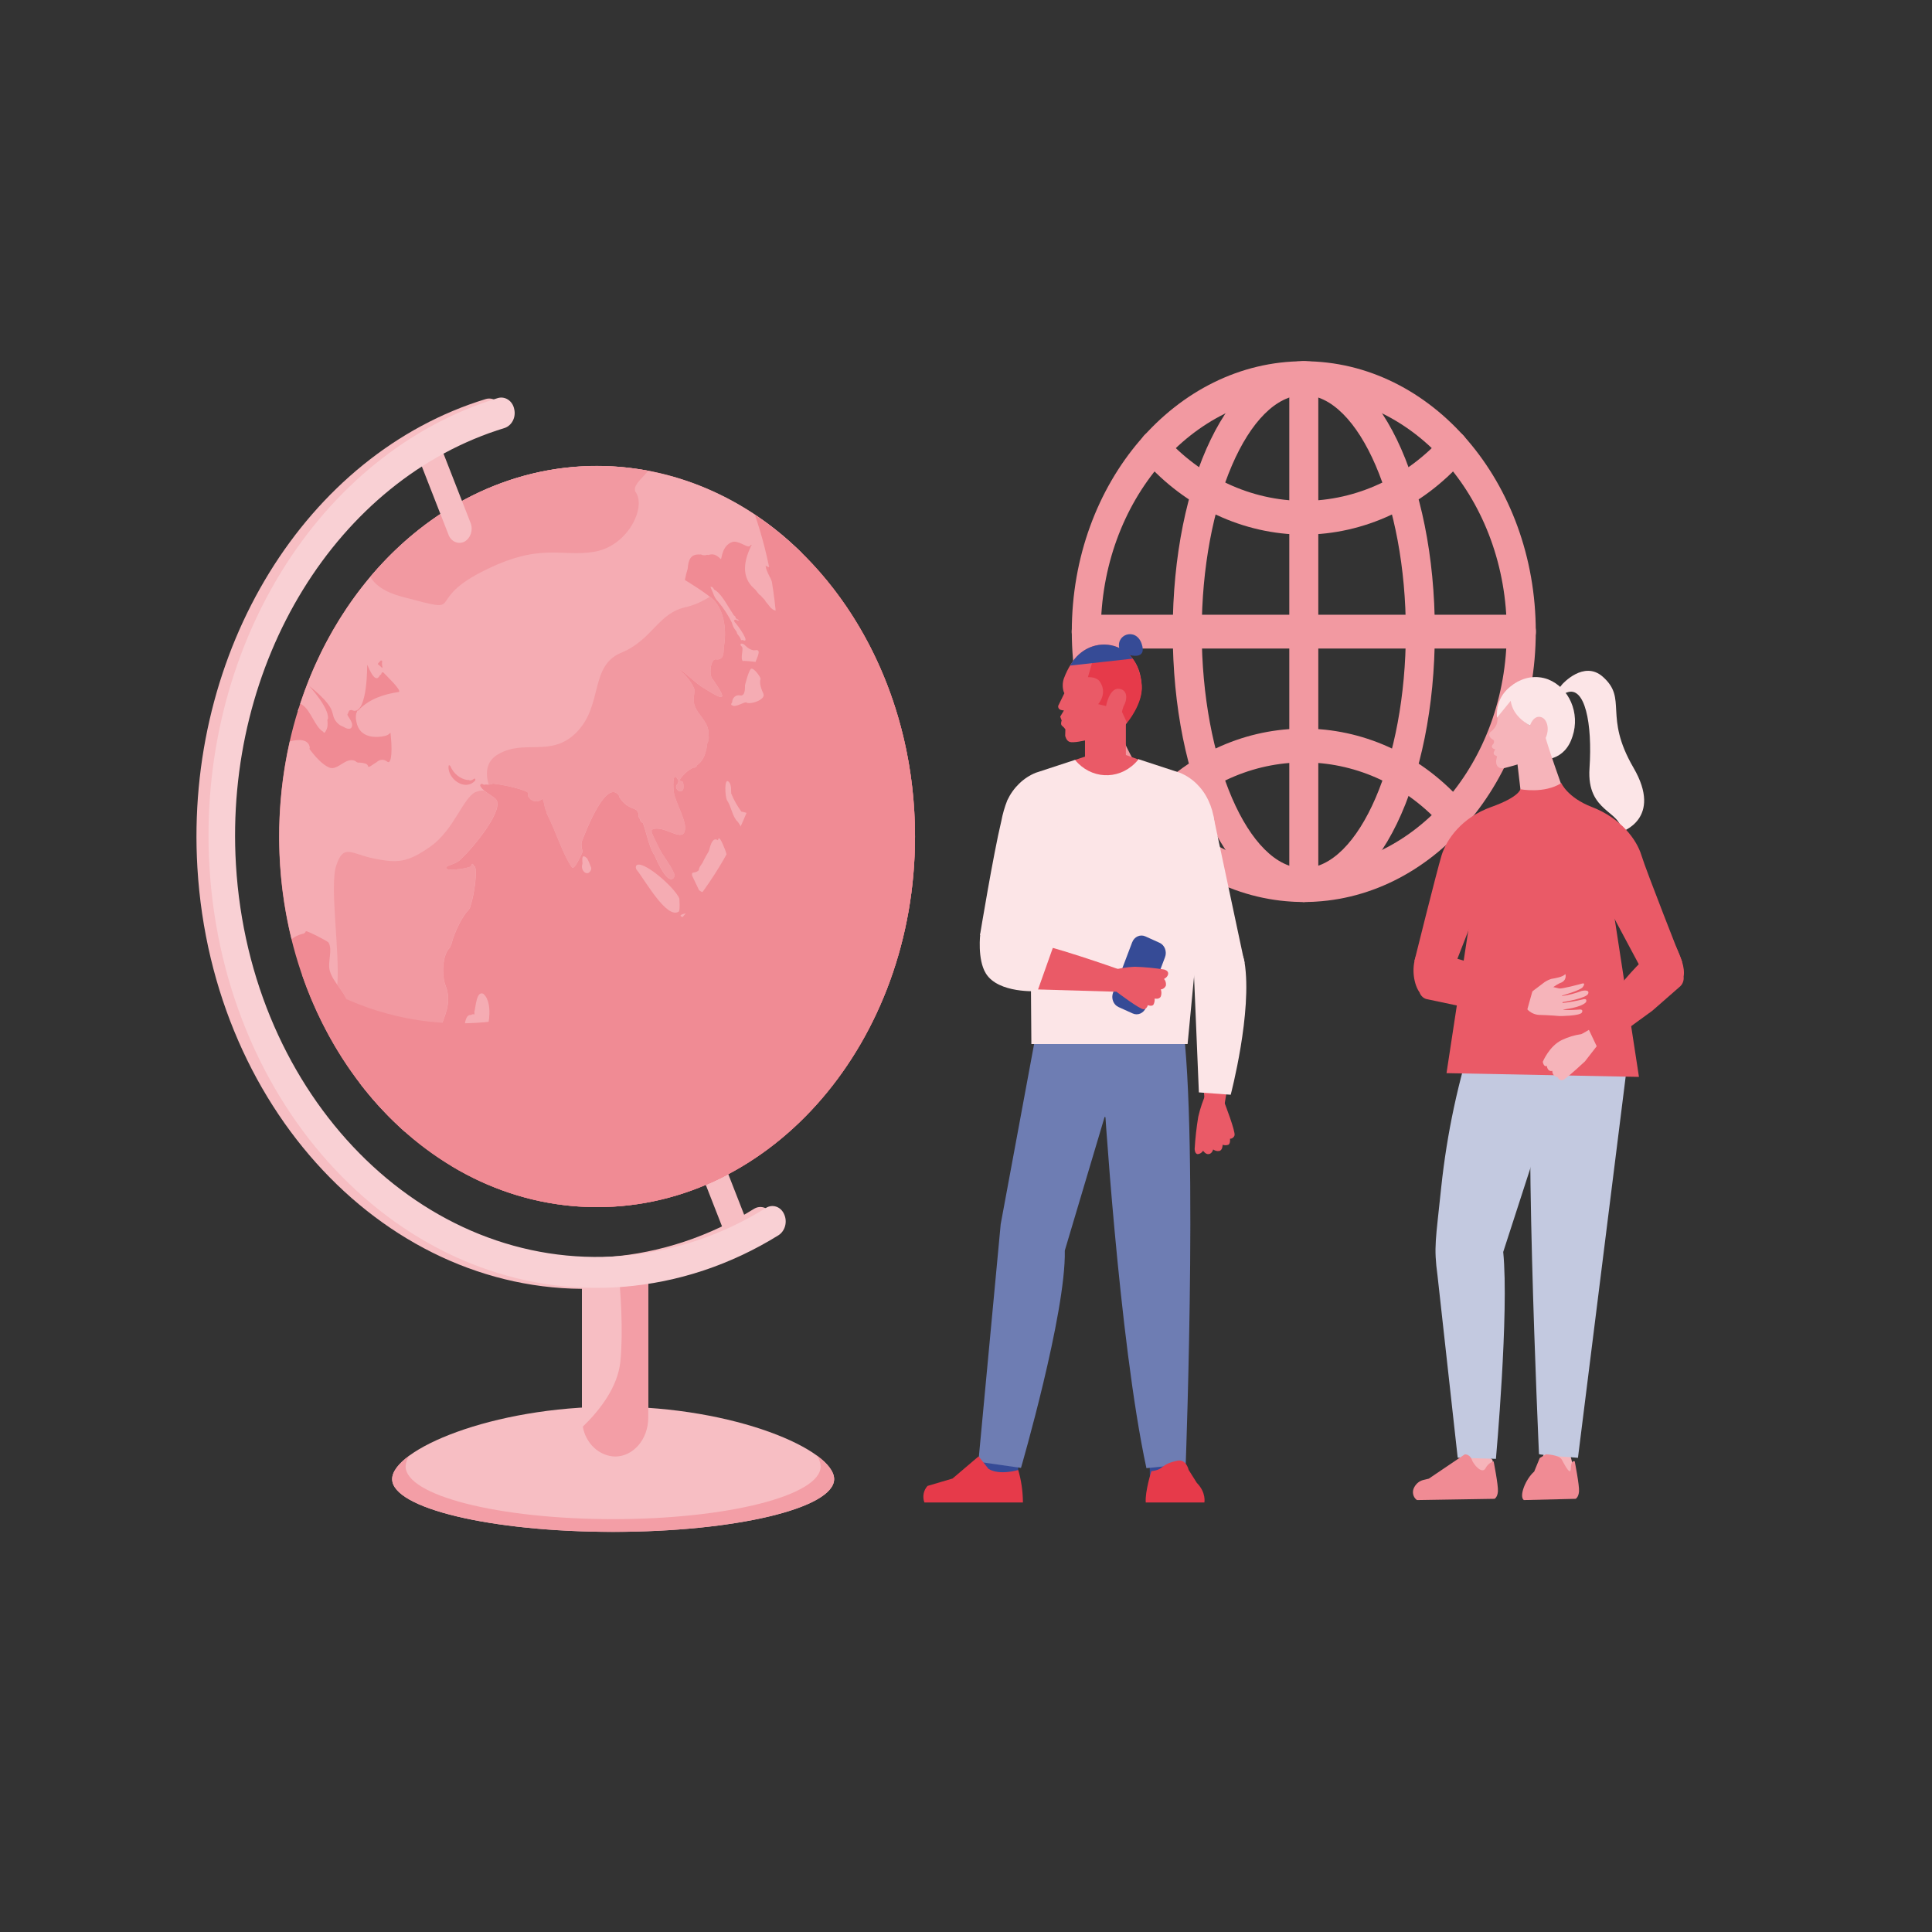 <?xml version="1.0" encoding="utf-8"?>
<!-- Generator: Adobe Illustrator 25.4.6, SVG Export Plug-In . SVG Version: 6.00 Build 0)  -->
<svg version="1.0" id="Ebene_1" xmlns="http://www.w3.org/2000/svg" xmlns:xlink="http://www.w3.org/1999/xlink" x="0px" y="0px"
	 viewBox="0 0 800 800" style="enable-background:new 0 0 800 800;" xml:space="preserve">
<rect x="0" y="0" width="800" height="800" fill="#333333" stroke="none"/>
<style type="text/css">
	.st0{fill:#F299A1;}
	.st1{fill:#F7BEC3;}
	.st2{fill:#F39EA6;}
	.st3{fill:#F08B94;}
	.st4{fill:#EE7B86;}
	.st5{fill:#F5ACB3;}
	.st6{fill:#F9D0D4;}
	.st7{fill:#EA5A67;}
	.st8{fill:#364B96;}
	.st9{fill:#6E7DB3;}
	.st10{fill:#44589D;}
	.st11{fill:#E63A4A;}
	.st12{fill:#FCE5E7;}
	.st13{fill:#F6B4BA;}
	.st14{fill:#C3C9E0;}
	.st15{fill:#ED6F7B;}
</style>
<g>
	<path class="st0" d="M539.87,373.5c-52.97,0-96.06-50.22-96.06-111.96s43.09-111.96,96.06-111.96s96.06,50.22,96.06,111.96
		S592.84,373.5,539.87,373.5 M539.87,163.58c-46.34,0-84.05,43.95-84.05,97.96s37.7,97.96,84.05,97.96s84.05-43.95,84.05-97.96
		S586.22,163.58,539.87,163.58"/>
	<path class="st0" d="M539.87,373.5c-30.43,0-54.27-49.18-54.27-111.96s23.84-111.96,54.27-111.96s54.27,49.18,54.27,111.96
		S570.3,373.5,539.87,373.5 M539.87,163.58c-22.91,0-42.26,44.86-42.26,97.96s19.35,97.96,42.26,97.96
		c22.91,0,42.26-44.86,42.26-97.96S562.78,163.58,539.87,163.58"/>
	<path class="st0" d="M539.87,221.39c-24.97-0.1-48.85-11.22-66.2-30.83c-2.41-2.74-2.5-7.03-0.21-9.89
		c2.07-2.62,5.69-2.91,8.09-0.65c0.14,0.13,0.27,0.26,0.39,0.41c15.18,17.16,36.07,26.89,57.93,26.98
		c21.85-0.09,42.74-9.82,57.92-26.98c2.19-2.5,5.83-2.58,8.11-0.18c0.13,0.14,0.26,0.28,0.37,0.43c2.29,2.86,2.19,7.15-0.21,9.89
		C588.72,210.17,564.85,221.29,539.87,221.39"/>
	<path class="st0" d="M601.93,344.59c-1.56-0.01-3.05-0.7-4.14-1.92c-30.67-34.93-81.47-36.09-113.46-2.61
		c-0.81,0.85-1.61,1.72-2.39,2.61c-2.2,2.5-5.83,2.58-8.12,0.18c-0.13-0.14-0.25-0.28-0.37-0.43c-2.29-2.86-2.19-7.15,0.21-9.89
		c35.05-39.92,93.11-41.25,129.67-2.98c0.93,0.97,1.84,1.96,2.73,2.98c2.4,2.74,2.5,7.03,0.21,9.89
		C605.19,343.79,603.6,344.59,601.93,344.59"/>
	<path class="st0" d="M629.93,268.54h-180.1c-3.54-0.22-6.25-3.53-6.05-7.39c0.18-3.56,2.79-6.41,6.05-6.6h180.1
		c3.54,0.22,6.25,3.53,6.05,7.39C635.8,265.49,633.19,268.34,629.93,268.54"/>
	<path class="st0" d="M539.87,373.5c-3.43-0.13-6.11-3.26-6-7V156.58c-0.22-3.62,2.29-6.75,5.61-6.99c3.32-0.24,6.18,2.5,6.4,6.12
		c0.02,0.29,0.02,0.58,0,0.87V366.5C545.99,370.24,543.3,373.37,539.87,373.5"/>
	<path class="st1" d="M345.4,612.46c0,12.06-40.97,21.85-91.51,21.85s-91.51-9.78-91.51-21.85c0-12.07,40.97-30,91.51-30
		S345.4,600.4,345.4,612.46"/>
	<path class="st2" d="M338.24,602.71c0.94,1.28,1.5,2.85,1.58,4.48c0,12.06-38.47,21.85-85.93,21.85s-85.93-9.78-85.93-21.85
		c0.08-1.64,0.64-3.21,1.58-4.48c-4.61,3.37-7.16,6.74-7.16,9.76c0,12.06,40.97,21.85,91.51,21.85s91.51-9.78,91.51-21.85
		C345.4,609.45,342.85,606.08,338.24,602.71"/>
	<path class="st1" d="M254.69,603.11L254.69,603.11c-7.55,0-13.73-7.2-13.73-16v-56.23c0-8.8,27.46-8.8,27.46,0v56.23
		C268.42,595.91,262.24,603.11,254.69,603.11"/>
	<path class="st2" d="M255.93,524.31c1.05,10.44,2.2,26.65,0.96,39.39c-1.04,10.67-8.57,20.28-15.56,27.05
		c1.25,7.03,6.8,12.17,13.36,12.37c7.55,0,13.73-7.2,13.73-16v-56.22C268.42,526.75,262.36,524.56,255.93,524.31"/>
	<path class="st1" d="M306.73,513.56L306.73,513.56c-2.46,1.26-5.38,0.1-6.53-2.59c-0.04-0.1-0.09-0.21-0.12-0.32l-13.13-33.6
		c-1.16-2.9-0.07-6.28,2.49-7.76c2.45-1.26,5.38-0.1,6.53,2.58c0.05,0.11,0.09,0.22,0.13,0.33l13.13,33.6
		C310.38,508.7,309.3,512.08,306.73,513.56"/>
	<path class="st3" d="M378.89,346.4c0,84.75-58.94,153.45-131.65,153.45s-131.66-68.7-131.66-153.45s58.94-153.45,131.65-153.45
		S378.89,261.65,378.89,346.4"/>
	<path class="st4" d="M302.75,431.6c0,0-5.78-19.58-18.46-18.39c-12.68,1.2-22.54,10.92-33.39,14.45
		c-10.84,3.53-17.7-5.26-21.48,6.33c-3.77,11.59,15.09,19.98,26.75,15.58c11.66-4.4,29.49-13.46,35.32-13.33
		S302.75,431.59,302.75,431.6"/>
	<path class="st4" d="M247.24,499.84c72.71,0,131.65-68.7,131.65-153.45c0-55.01-24.84-103.25-62.15-130.34
		c-2.07,11.35,5.64,33.27,8.7,44.08c4.12,14.53,10.29,11.59,24.01,48.36c13.72,36.77-4.8,17.99-13.84,47.06
		c-9.04,29.07,5.25,24.71,3.9,55.77s-5.49,22.28-12.69,29.08c-7.2,6.8-15.43,2.4-42.53,7.2c-27.1,4.8-18.17,20.78-41.4,31.58
		s-18.61-3.2-36.93-6.4c-12.48-2.18-17.34,5.1-19.18,9.96C205.27,493.96,226.08,499.85,247.24,499.84"/>
	<path class="st0" d="M344.89,395.49c2.71-8.58-6.11-15.17-5.99-21.29c0.02-0.97,0.24-2.23-0.31-2.89c0.48-5.21-2.8,3.82-2.8,3.82
		s-0.85,3.24-1.1,4.8c-1.55,3.32-8.07,5.31-8.21,1.8c-0.02-0.95,0.17-1.89,0.55-2.75l1.49-2.12c0.32-0.69,0.56-1.34,0.28-1.82
		l0.03-0.06c-0.44-0.25-0.95,0.01-1.49,0.54c-0.78,0.71-1.86,0.85-2.77,0.36c-1.82-1.1-3.67,2.22-5.5,2.92
		c-4,10.48-3.05,3.98-7.15,6.34c-0.53,0.24-0.96,0.68-1.22,1.24c-3.09,4.56-6.39,11.17-9.46,13.47c-0.75,0.37-1.53,0.66-2.33,0.85
		c-0.68,0.12-1.31,0.47-1.81,0.99c-0.61,0.05-1.12,0.54-1.26,1.2c-5.43,3.09-4.47,9.03-7.71,13.47c-0.66,0.91-0.63,1.32-0.1,1.45
		l0,0c-0.02,0.27-0.04,0.55-0.07,0.82c-0.07,0.77-0.15,1.55-0.23,2.32l0.5-0.12c0.02,0.04,0.05,0.07,0.07,0.1
		c0.01,0,0.02-0.01,0.03-0.01c-0.16,2.09,0.15,3.9-0.96,6.48c-0.04,1.31-1.07,3.12-1.01,4.37c-0.04,0.07-0.08,0.14-0.13,0.2
		c-0.31,0.48-0.59,0.98-0.84,1.5c-0.44,0.14-0.76,0.8-1.11,1.31c0.15,0.22,0.29,0.43,0.44,0.65l0,0c0.21,0.22,0.42,0.45,0.63,0.67
		c0.09-0.01,0.18-0.02,0.26-0.03c0.38,0.36,0.88,0.23,1.59-0.65c0-0.01,0.01-0.01,0.01-0.02c0,0.05,0,0.11,0,0.16
		c4.84,0.32,9.9-9.18,13.26-10.53c0.73-0.35,1.38-0.85,1.94-1.47c2.2-1.04,9.59-4.81,9.41-2.67c-0.03,0.36-0.52,1.06-0.37,1.36
		c1.84-0.27-1.29,3.26,0.2,3.08c0.7-0.31,3.35-4.39,4.06-5.12c0.59-0.61,0.25,0.52,0.17,0.99l0,0c-0.46,0.84-1.02,1.62-1.68,2.29
		c-0.85,1.52,0.13,0.81,0.41,0.87c0.51,0.12,0.5,8.46,5.08,4.05c0.27-0.16,0.55-0.28,0.85-0.37c0.65,3.29,6.55-5.2,7.81-6.77
		c3.01-3.74,5.98-8.27,8.68-11.66C340.16,405.27,342.79,400.53,344.89,395.49L344.89,395.49"/>
	<path class="st0" d="M325.11,361.64c0.46-0.07,0.45-1.01,0.85-1.39c0.09,0.23,0.04,0.62,0.35,0.6c1.16,0.5,7.43,5.97,7.56,6.03
		c0.47,0.24,0.93,0.5,1.37,0.79c2.89-0.19,2.73-2.45,4.41-3.19c5.61-2.47,3.29,2.28,8.36,1.31c0.64-0.12,1.2,0.68,2.15-0.58
		c0.97-0.69,1.07-1.15,0.29-1.4l0,0c-0.7-1.39-2.98-0.66-3.22-2.78c0.07-0.57,0.1-1.11-0.5-1.04c0.05-0.27,0.1-0.55,0.14-0.83
		c0.3-0.64,0.55-1.27,0.11-1.64c-3.84-0.25-7.65-0.9-11.38-1.96c-1.96,0.22-8.17,3.11-8.68,2.63c-0.97-0.9-1.54-1.26-4.12,1.32
		c0.43,1.28,1.47,2.26,2.32,2.13"/>
	<path class="st5" d="M299.24,364.98c0.19-1.01,0.49-1.99,0.9-2.93c1.2-0.82,1.49-4.86,1.52-5.17c-0.33-1.59-0.76-3.16-1.29-4.69
		c-0.11-0.15-1.96-5.48-2.8-5.06c-0.13,0.26-0.24,0.52-0.32,0.8c-2.64-1.85-3.41,3.96-3.78,4.57c-0.39,0.64-2.23,3.87-2.48,4.6
		c-0.17,0.5-1.55,1.79-1.66,3.29c-0.39,0.36-0.85,0.62-1.34,0.75l-1.29,0.29c-0.24,0.44-0.23,1,0.02,1.43
		c0.94,1.92,1.85,3.83,2.73,5.73l0,0C292.48,371.21,297.85,368.58,299.24,364.98"/>
	<path class="st5" d="M263.39,358.53c-0.18,0.5-0.13,1.06,0.14,1.51c3.53,4.3,12.47,20.63,17.48,17.47c0.7-0.45,0.28-5.22,0.29-5.47
		C279.25,367.18,265.4,355.38,263.39,358.53"/>
	<path class="st5" d="M316.09,287.23c-0.71-1.57-1.81-4.18-1.16-6.21c-0.07-0.82-2.96-4.79-3.97-4.05c-1.01,0.74-2.48,6.8-2.48,6.8
		c-0.08,0.04,0.45,4.6-1.97,4.21c-1.42-0.4-2.87,0.53-3.24,2.08c-0.06,0.24-0.09,0.49-0.08,0.74c-0.32,0.51-0.91,1.04,0.3,1.4
		c1.07,0.63,4.31-1.32,5.41-1.4C310.28,292.02,317.27,289.81,316.09,287.23"/>
	<path class="st5" d="M312.89,269.22c-1.56,0.29-3.24-0.75-4.72-2.34c-1.66-0.99-1.92,0.17-1.09,0.79c1.1,0.82-0.77,4.89,0.56,6.15
		c-0.52-0.49,5.43,0.31,5.29,0.26C312.57,273.98,315.88,268.66,312.89,269.22"/>
	<path class="st5" d="M281.8,379.19c0.31,1.36,11.08,2.02,13.31,0.8c0.32-0.18,0.43-1,0.27-1.47
		C291.97,376.89,281.52,378,281.8,379.19"/>
	<path class="st5" d="M243.2,355.54c-1.54-1.55-2.18-1.25-2.07,0.8c0.03,0.51,0.04,1.05,0.06,1.57l-0.09-0.03
		c-0.79,2.7,2.15,5.27,3.53,2.52c0.26-0.49,0.25-1.09-0.02-1.57C244.2,357.7,243.73,356.61,243.2,355.54"/>
	<path class="st0" d="M322.3,359.68L322.3,359.68l-1.13-0.29l-0.25,0.05c-0.32,0.05-0.63,0.16-0.92,0.33l-0.77,0.12
		c-0.12,0.07-0.23,0.15-0.33,0.24c-0.64,0.27-1.11,0.88-1.26,1.61c1.65-0.39,3.09-0.73,4.53-1.07c0.22,0.22,0.51,0.29,0.69-0.21
		C323.11,359.8,322.79,359.62,322.3,359.68"/>
	<path class="st5" d="M314.01,355.28c-1.35,0.7-3.2,1.92-4.09,1.86c-0.97-0.15-1.95,0-2.84,0.44c-0.48,0.29-0.9,0.7-1.24,1.18
		c0.28-0.57-0.96,0.32-1.56,1.44c-1.78,3.34,2.13,9.08,3.1,9.16c0.23,0.02,1.64,1.49,2.66,1.2c3.11-1.6,1.49-8.6,1.19-9.84
		c-0.1-0.41-0.13-2.79-0.13-2.79C311.12,357.87,314.93,356.5,314.01,355.28"/>
	<path class="st5" d="M313.66,425.59c-0.06-0.09-0.18-0.04-0.35,0.16c-0.75,0.33-1.31,1.03-1.5,1.89c0.7,0.02,1.37-0.26,1.87-0.8
		C315.12,425,314.18,425.5,313.66,425.59"/>
	<path class="st5" d="M305.44,340.22c0.63,0.8,1.16,1.7,1.57,2.66c0,0.03-0.2,0.27-0.29,0.44c-0.26,0.53-0.29,1.01,0.09,1.36
		c0.72-0.21,1.39-0.56,2-1.04c0.06,0.05,1.63,2.63,2.61,2.34c0.52-0.13,0.99-0.46,1.32-0.93c0.51-0.2,0.91-0.65,1.06-1.22l0.03,0.03
		c0.3-0.4,0.33-0.98,0.06-1.41c-0.06-0.46-0.18-0.91-0.34-1.33c0.22-4.08-6.56-5.04-6.56-5.04c-1.68-2.29-3.1-4.8-4.2-7.48
		c-0.16-0.77,0.24-3.36-0.84-4.67c-2.22-2.7-1.76,6.25-0.84,7.56C302.8,333.91,303.27,338.29,305.44,340.22"/>
	<path class="st5" d="M297.45,249.22c2.19,2.61,4.08,5.51,5.62,8.64c0.28,1.21,0.83,2.32,1.6,3.24c0.09,0.12,0.17,0.24,0.25,0.36
		c0.16,0.3,0.27,0.62,0.33,0.96l1.14,1.5l0,0c0.04,0.12,0.1,0.24,0.16,0.34c0.11,0.27,0.21,0.55,0.32,0.82
		c0.21,0.01,0.41-0.02,0.62-0.07c3.7,1.79-2.03-6.21-3.34-7.51c-0.1-0.2-0.18-0.41-0.23-0.63v-0.01c0.22-0.31,0.72-0.14,0.99-0.36
		l0.17,0.35c1.34,0.29,1.21,0.02-0.38-0.81l0,0c-0.1-0.29-0.19-0.57-0.29-0.86l-0.55-0.39c-2.32-3.47-4.61-8.01-7.26-10.13
		c-0.29-0.19-0.59-0.36-0.89-0.51c-0.38-0.86-0.87-1.31-1.53-1.12c0.36,0.84,0.72,1.68,1.08,2.52
		C295.7,246.95,296.45,248.22,297.45,249.22"/>
	<path class="st5" d="M256.32,329.62c0.03,0.05,0.04,0.25,0.08,0.37c3.32,5.28,6.64,4.29,7.46,5.9c0.1,0.25,0.23,0.49,0.37,0.72
		l0.05,0.1c0.04,0.05,0.09,0.1,0.13,0.16c-0.15,0.66-0.05,1.35,0.27,1.92c0.13,0.16,0.25,0.31,0.37,0.47
		c-0.02,0.73,0.47,1.35,1.13,1.45c1.5,4.13,2.4,9.09,4.23,12.5c0.11,0.25,0.28,0.46,0.49,0.62c1.35,3.38,5.61,12.53,8.07,9.69
		c0.37-0.6,0.4-1.37,0.07-2c-1.46-3.45-4.8-7.56-5.91-9.88c-0.82-1.73-2.66-5.34-3.24-6.7c-0.07-0.44-0.09-0.88-0.06-1.32l0,0
		c4.95-2.77,14.15,6.9,13.83-1.3c-0.13-3.24-3.09-8.63-4.41-13.05c-0.72-2.4-0.88-11.13,1.59-6.12c0.18,0.36-0.08,0.98-0.28,1.42
		c-0.99,1.01-0.8,2.03,0.56,3.02c1.68,0.37,2.2-0.8,1.77-3.33c-0.2-1.14-1.13-0.55-1.57-1.11c1.41-2.35,3.43-4.2,5.8-5.3
		c0.66,0.15,1.32-0.29,1.5-1c2.84-1.99,3.82-5.36,4.23-9.08c0.59-1.03,0.77-2.28,0.51-3.47c0.32-4.72-3.3-7.28-5.11-10.71
		c-2.32-4.38,0.06-6.56-0.96-8.78c-2.44-5.26-6.47-7.42-5.55-7.42c0.72,0,6.29,5.5,9.46,7.4c4.67,2.81,11.96,7.91,4.85-2.12
		c-0.26-0.49-0.56-0.94-0.9-1.36c-1.76-1.51-0.9-8.71,1.28-8.28c0.55,0.09,1.11,0.05,1.64-0.12c1.52-0.76,1.53-2.6,1.62-4.36
		c-0.02-0.23,0-0.45,0.03-0.67c0.02-0.06,0.02-0.13,0.03-0.19c1.13-6.33,0.22-13.99-3.66-18.63c-2.37-2.83-12.5-8.9-12.5-8.9
		c0.31-1.59,0.7-3.17,1.17-4.71c0.28-3.52,1.12-6.1,5.02-5.84c0.13-0.01,0.26-0.02,0.39-0.05c0.83,0.43,1.78,0.49,2.65,0.17
		c0.15,0.03,0.31,0.06,0.46,0.09c1.42-0.44,2.89-0.66,5.2,1.71c0.39,0.14,0.37-5.6,4.7-7.09c2.45-0.84,6.24,2.41,6.97,1.74
		c0.1-0.09,0.93,0.16,0.6-0.57l-0.01-0.02l0.15,0.02l0.11-0.04l0.26,0.04c-3.11,6.12-4.66,13.3,1.17,18.24
		c1.01,0.86,1.47,2.22,2.72,2.86c0.47,0.88,1.57,1.44,1.89,2.39c0.77,0.84,1.42,1.74,2.14,2.6c2.27,2,2.73,1.03,2.83-1.1
		c0.03-0.64-0.98-2-0.64-2.74c0.62-5.27-3.73-9.39-4.31-13.33c-0.01-0.06-0.02-0.17-0.04-0.27c0.84,0.54,1.82,0.75,2.78,0.59
		c0.6-0.26-0.72-2.89-0.7-2.98c1.4-0.4,2.86-0.57,4.31-0.5c2.99-0.3,5.92-1.08,8.7-2.32c-23.18-23.15-53.44-36.03-84.85-36.13
		c-56.1,0-104,40.9-122.96,98.51c0.27,0.08,0.52,0.2,0.76,0.35c3.63,2.31,5.41,9.33,8.71,11.17h0.01c0.44,0.78,0.74,0.41,1.09-0.2
		c0.3-0.5,0.52-1.04,0.67-1.61c0.15-0.95,0.15-1.93,0.02-2.89c0.04-0.26,0.13-0.51,0.25-0.73c0.42-4.67-7.85-13.52-7.85-13.52
		s8.14,6.1,9.5,10.48c0.1,0.4,0.22,0.78,0.36,1.16c0.09,0.34,0.17,0.69,0.25,1.03c0.56,1.69,1.7,3.08,3.18,3.88
		c0.15,0.02,0.3,0.07,0.45,0.14c0.1,0.1,0.23,0.17,0.36,0.19c0.89,0.53,3.06,1.75,3.66-0.01c0.69-2.02-2.2-4.46-1.83-5.14
		c0.19-0.2,0.31-0.47,0.33-0.75c0.13-0.2,0.24-0.41,0.34-0.62c0.05-0.08,0.11-0.15,0.18-0.21l0.84-0.18
		c0.34,0.17,0.69,0.29,1.06,0.36c5.61,0.44,5.4-19.09,5.4-19.09c0.22,0.13,2.89,7.81,4.9,4.96c0.15-0.22,0.3-0.49,0.45-0.72
		c0.33-0.03,0.59-0.34,0.57-0.71c0.1-0.11,0.2-0.23,0.29-0.35l0.43-0.03c0.05,0.19,8.25,7.81,6.36,8.16
		c-6.07,0.89-11.94,2.84-16.25,7.16c-0.16,0.16-0.32,0.36-0.48,0.55l-0.38,0.02c-0.05,0.22-0.1,0.43-0.15,0.64
		c-0.07,0.09-0.15,0.18-0.21,0.27c-0.29,1.2-0.29,2.46,0,3.66c1.29,7.01,8.32,6.71,11.91,5.86c0.85-0.19,1.62-0.65,2.22-1.33
		c0.42,3.72,0.9,10.99-0.61,12.16c-0.12,0.03-0.24,0.05-0.36,0.05c-0.3-0.14-0.58-0.31-0.85-0.52c-1.26-0.75-2.81-0.55-3.87,0.5
		c-1.09,0.57-2.33,1.66-3.2,1.97c-0.11,0.02-0.22,0.02-0.33,0.02l-0.03,0.01c0.02-0.03,0.03-0.07,0.04-0.11
		c-0.13-0.58-0.53-1.05-1.05-1.23c-0.81-0.27-1.66-0.43-2.51-0.46c-0.65,0.13-1.31-0.11-1.76-0.64c-4.08-1.91-7.26,4.19-10.88,2.68
		c-2.79-1.17-5.94-4.65-8.1-7.63c-0.01-0.09-0.01-0.14-0.02-0.23c0.03-0.13,0.07-0.27,0.12-0.4c-0.56-3.6-4.64-3.51-8.28-2.56
		c-6.09,26.93-5.83,55.11,0.74,81.9c1.32-1.07,2.83-1.81,4.44-2.18c0.65-0.03,1.22-0.46,1.47-1.11l0,0
		c0.79-0.16,9.07,4.16,9.39,4.69c1.78,3.04-0.5,8.15,0.52,11.71c1.48,5.16,6.26,8.36,7.61,13.71c2.72,10.75,0.33,22.97,4.64,31.97
		c0.13,0.29,0.23,0.6,0.29,0.92c5.64,7.36,11.92,14.11,18.75,20.15c2.32-2.66,4.34-5.77,5.75-7.27c0.47-0.5,0.79-1.15,0.92-1.86
		l0.03,0.05c0.41-0.64,0.56-1.43,0.44-2.2c-0.08-0.1-0.14-0.22-0.22-0.32c0.39-0.78,0.96-1.54,1.3-2.18
		c0.4-1.03,0.51-2.17,0.32-3.27c-0.57-1.08,0.3-1.25,0.55-1.81c0.01,0,0.02,0,0.02,0c0.17-0.07,0.32-0.19,0.44-0.33
		c1.05-2.26-0.67-3.02-0.94-4.8c0.97,0.89,1.26,2.56,2.21,3.04c0.25,0,0.48-0.04,0.57-0.53c0-0.13,0.03-0.26,0.08-0.37
		c0.38-2.03,0.67-4.08,0.85-6.15c-3-12.79,9.01-20.94,4.3-32.75c-1.55-3.89-1.43-12.34,1.69-15.46c0.34-0.34,0.45-1.16,0.77-1.66
		c1.33-5.26,4.74-11.82,7.07-14.05c0.46-0.53,0.77-1.19,0.89-1.9c1.69-5.17,2.84-14.9,1.66-16.26c-0.03-0.03-0.21-0.05-0.31-0.09
		c-0.52-1.3-0.93-1.06-1.26,0.19l0,0c-2.3,1.12-11.63,2.23-10.12,0.21c0.48-0.65,3.93-1.29,5.39-2.69c0.36-0.34,0.78-0.71,1.14-1.11
		c4.49-4.12,18.07-20.5,13.79-24.43c-1.41-1.3-5.93-3.59-6.35-5.54c-0.08-0.35,0.43-0.6,0.76-0.67c0.44,0.39,1.03,0.5,1.57,0.3
		c1,0.15,2.03,0.03,2.98-0.36c4.08,0.37,14.51,2.68,14.6,4.01c0.01,0.22-0.28,1.01,0.11,1.47c1.02,1.69,3,2.33,4.7,1.54
		c0.37-0.23,0.72-0.49,1.07-0.76l-0.03,0.07c0.95,1.43,0.71,3.53,1.58,4.99l0.18,0.9c3.72,7.34,6.81,17.27,10.45,22.43
		c1.01,1.43,3.78-5.11,4.22-5.85c0.26-0.48,0.27-1.08,0.01-1.57c-0.26-0.99-0.32-2.02-0.19-3.03c4.06-10.8,11.17-25.67,15.56-19.07
		 M158.35,276.4c-0.01,0.04-0.1,0.11-0.14,0.17c-0.56-0.59-1.16-1.12-1.8-1.59c-0.04-0.17,0.85-0.99,1.24-1.46
		c1.03-0.16,0.38,0.88,0.54,1.34C158.15,275.39,158.39,276.17,158.35,276.4 M196.78,323.2c-0.09,0.08-0.18,0.17-0.27,0.27
		c-4.22,4.21-11.19-1.1-10.78-6.17c0.06-0.67,0.45-0.44,0.74-0.1c1.33,3.17,4.07,5.37,7.24,5.82c0.09-0.04,0.19-0.07,0.28-0.1
		c0.85,0.58,1.59,0.02,2.33-0.47c0.13-0.04,0.27-0.05,0.41-0.04C196.86,322.49,196.85,322.94,196.78,323.2"/>
	<path class="st0" d="M153.36,238.83c1.91,3.36,5.87,6.33,13.06,8.25c28.03,7.46,8.49,2.36,32.92-10.23
		c24.43-12.59,32.92-6,46.81-8.39c13.89-2.4,21.41-18.29,17.14-24.58c-1.76-2.59,2.69-5.85,5.14-8.95c-7-1.32-14.08-1.98-21.18-1.98
		C210.47,192.95,177.25,210.51,153.36,238.83"/>
	<path class="st5" d="M190.56,435.22c-0.15,0.47-0.01,0.99-0.2,1.46c1.19,14.45,6.64,0.69,8.25-4.28c0.05-0.16,0.13-0.35,0.2-0.53
		c3.59-3.81,5.87-16.47,1.34-20.35c-2.89-1.44-3.18,5.59-3.65,7.13c-0.02,0.06-0.05,0.11-0.09,0.16c0.01,0.16,0.03,0.33,0.07,0.49
		c-0.01,0.27-0.03,0.56-0.07,0.81c-0.44-0.25-0.97-0.17-1.33,0.2c-2.98-0.67-2.94,6.97-2.79,8.66c-0.08,0.32-0.19,0.64-0.31,0.95
		l-0.28,0.06c-0.03,0.37-0.01,0.74,0.07,1.1c-0.08,0.72,0.16,1.8,0.07,2.09C191.73,433.51,190.8,434.19,190.56,435.22"/>
	<path class="st5" d="M123.84,293.93c-0.02-0.23-0.07-0.46-0.14-0.69c-0.13,0.39-0.25,0.79-0.37,1.19
		C123.53,294.42,123.7,294.27,123.84,293.93"/>
	<path class="st0" d="M196.83,328.01c-5.13,2.47-8.9,15.65-18.5,22.45c-9.6,6.8-13.72,6.98-23.32,5.08s-12.69-6.43-15.78,2.84
		c-2.83,8.49,1.54,35.53,0.44,49.45c1.76,2.44,3.68,4.81,4.46,7.89c2.72,10.75,0.33,22.97,4.64,31.97c0.13,0.29,0.23,0.6,0.29,0.92
		c5.64,7.36,11.92,14.11,18.75,20.15c2.32-2.66,4.34-5.77,5.75-7.27c0.47-0.5,0.79-1.15,0.91-1.86l0.03,0.05
		c0.41-0.64,0.56-1.43,0.43-2.2c-0.08-0.1-0.14-0.22-0.22-0.32c0.39-0.78,0.96-1.54,1.3-2.18c0.4-1.03,0.51-2.17,0.32-3.27
		c-0.57-1.08,0.3-1.25,0.55-1.81c0.01,0,0.02,0,0.03,0c0.17-0.07,0.32-0.19,0.44-0.33c1.05-2.26-0.67-3.02-0.93-4.8
		c0.97,0.89,1.26,2.56,2.21,3.03c0.25,0.01,0.48-0.04,0.57-0.53c0-0.13,0.03-0.26,0.08-0.37c0.38-2.03,0.67-4.08,0.85-6.15
		c-3-12.79,9.01-20.93,4.3-32.75c-1.55-3.89-1.43-12.34,1.69-15.46c0.34-0.34,0.45-1.16,0.76-1.66c1.33-5.26,4.74-11.82,7.07-14.05
		c0.46-0.53,0.77-1.19,0.89-1.9l0,0c1.69-5.17,2.84-14.9,1.66-16.26c-0.03-0.03-0.21-0.05-0.31-0.09c-0.52-1.3-0.93-1.06-1.26,0.19
		c-2.3,1.12-11.63,2.23-10.12,0.21c0.48-0.65,3.93-1.29,5.39-2.69c0.36-0.34,0.78-0.71,1.14-1.11c4.49-4.12,18.07-20.5,13.79-24.43
		c-0.91-0.82-3.09-2.07-4.66-3.38C199.23,327.28,197.99,327.5,196.83,328.01"/>
	<path class="st0" d="M281.74,277.39c0.73,0,6.29,5.5,9.46,7.4c4.67,2.81,11.96,7.91,4.85-2.12c-0.26-0.48-0.56-0.94-0.9-1.36
		c-1.76-1.51-0.9-8.71,1.29-8.28c0.55,0.09,1.11,0.05,1.64-0.12c1.52-0.76,1.53-2.6,1.62-4.36c-0.01-0.23,0-0.45,0.03-0.67
		c0.02-0.06,0.02-0.13,0.03-0.19c1.13-6.33,0.22-13.99-3.66-18.63c-0.67-0.73-1.39-1.39-2.17-1.98c-2.99,1.94-6.24,3.37-9.62,4.26
		c-11.79,2.28-14.05,13.59-27.08,18.95c-13.03,5.36-7.55,21.42-18.17,32.61c-10.63,11.19-21.95,2.8-33.07,9.59
		c-4.8,2.93-4.98,7.8-3.64,12.39c0.6-0.02,1.2-0.15,1.76-0.4c4.08,0.37,14.51,2.68,14.6,4.01c0.01,0.22-0.28,1.01,0.11,1.47
		c1.02,1.69,3,2.33,4.7,1.54c0.37-0.23,0.72-0.49,1.07-0.76l-0.03,0.07c0.95,1.43,0.71,3.53,1.58,4.99c0.06,0.3,0.12,0.6,0.18,0.9
		c3.73,7.34,6.81,17.27,10.45,22.43c1.01,1.43,3.78-5.11,4.22-5.85c0.26-0.48,0.27-1.08,0.01-1.57c-0.26-0.99-0.32-2.02-0.19-3.03
		c4.06-10.8,11.17-25.67,15.55-19.07c0.03,0.12,0.06,0.24,0.08,0.37c3.32,5.28,6.64,4.29,7.46,5.9c0.11,0.25,0.23,0.49,0.37,0.72
		l0.05,0.1l0.13,0.16c-0.15,0.66-0.05,1.35,0.27,1.92l0.37,0.47c-0.01,0.73,0.47,1.35,1.13,1.45c1.5,4.13,2.4,9.09,4.23,12.5
		c0.12,0.25,0.29,0.46,0.5,0.62c1.35,3.38,5.6,12.53,8.07,9.69c0.37-0.6,0.4-1.37,0.07-2c-1.46-3.45-4.8-7.56-5.91-9.88
		c-0.82-1.73-2.66-5.34-3.24-6.7c-0.07-0.44-0.09-0.88-0.06-1.32l0,0c4.95-2.77,14.15,6.9,13.83-1.3c-0.13-3.24-3.1-8.63-4.41-13.05
		c-0.72-2.4-0.88-11.13,1.59-6.12c0.18,0.36-0.08,0.98-0.28,1.42c-0.99,1.01-0.8,2.03,0.56,3.02c1.68,0.37,2.21-0.8,1.77-3.33
		c-0.2-1.14-1.13-0.55-1.57-1.11c1.41-2.35,3.43-4.2,5.8-5.3c0.66,0.15,1.32-0.29,1.5-1c2.84-1.99,3.82-5.36,4.23-9.08
		c0.59-1.03,0.77-2.28,0.51-3.47c0.33-4.72-3.3-7.28-5.11-10.71c-2.32-4.38,0.06-6.56-0.96-8.78
		C284.85,279.56,280.82,277.4,281.74,277.39"/>
	<path class="st0" d="M205.95,332.74c0.01-0.76-0.29-1.49-0.82-1.99c-0.18-0.16-0.38-0.32-0.57-0.46
		C205.03,331.17,205.5,332,205.95,332.74"/>
	<path class="st3" d="M312.58,213.15c6.27,18.27,9.47,37.63,9.44,57.14c0,84.75-58.94,153.45-131.65,153.45
		c-23.07-0.01-45.69-7-65.34-20.21c19.44,56.45,66.83,96.31,122.21,96.31c72.71,0,131.65-68.7,131.65-153.45
		C378.89,289.37,352.2,239.6,312.58,213.15"/>
	<path class="st1" d="M192.35,224.27L192.35,224.27c-2.46,1.26-5.38,0.1-6.53-2.59c-0.04-0.1-0.09-0.21-0.12-0.32l-13.13-33.6
		c-1.16-2.9-0.07-6.28,2.49-7.76c2.45-1.26,5.38-0.1,6.53,2.58c0.05,0.11,0.09,0.22,0.13,0.33l13.13,33.6
		C195.99,219.41,194.91,222.79,192.35,224.27"/>
	<path class="st1" d="M253.15,533.23c-88.39,7.15-165.29-70.87-171.41-173.89c-5.34-89.76,44.91-171.4,119.48-194.13
		c2.93-0.81,5.91,1.12,6.65,4.32c0.02,0.09,0.04,0.17,0.06,0.26c0.81,3.33-0.92,6.78-3.93,7.82
		c-69.46,21.16-116.26,97.22-111.29,180.84c5.71,95.97,77.34,168.65,159.68,162c21.07-1.68,41.52-8.48,59.87-19.92
		c2.57-1.56,5.82-0.56,7.25,2.25c0.07,0.13,0.13,0.26,0.19,0.4c1.43,3.09,0.44,6.87-2.27,8.67
		C297.73,524.12,275.77,531.42,253.15,533.23"/>
	<path class="st6" d="M258.14,532.83c-88.39,7.15-165.29-70.87-171.41-173.89c-5.34-89.76,44.91-171.4,119.48-194.13
		c2.93-0.81,5.91,1.12,6.65,4.32c0.02,0.09,0.04,0.17,0.06,0.26c0.81,3.33-0.92,6.78-3.93,7.82
		C139.53,198.37,92.73,274.43,97.7,358.05c5.71,95.97,77.34,168.65,159.68,162c21.07-1.68,41.52-8.48,59.87-19.92
		c2.57-1.56,5.82-0.56,7.25,2.25c0.07,0.13,0.13,0.26,0.19,0.4c1.43,3.09,0.44,6.87-2.27,8.67
		C302.71,523.71,280.76,531.02,258.14,532.83"/>
	<rect x="449.27" y="293.76" class="st7" width="16.93" height="23.4"/>
	<path class="st7" d="M466.68,299.31l-3.29,3.99l-8.35-11.1l11.27-1.86L466.68,299.31z"/>
	<path class="st7" d="M445.15,314.67l9.4-3.14h8.57l11.43,4.08l-17.81,14.41C456.74,330.01,439.27,327.65,445.15,314.67"/>
	<path class="st8" d="M476.14,611.78l-0.11-7.44l13.02-4.62l1.79,9.82C490.84,609.53,479.75,620.04,476.14,611.78"/>
	<path class="st8" d="M421.62,608.71c-0.21-3.59,0.41-7.18,1.81-10.43c2.31-5.04-15.17-4.32-15.17-4.32s-1.32,12.06-7.42,16.02
		C394.75,613.94,417.17,619.5,421.62,608.71"/>
	<path class="st9" d="M474.71,607.94l16.27-1.68c0,0,5.86-156.53-2.91-192.12h-33.85l2.78,37.31
		C457,451.45,463.21,554.74,474.71,607.94"/>
	<path class="st9" d="M431.02,414.32l-2.23,14.81l-14.42,77.75l-9.24,98.42l17.64,2.52c0,0,18.68-64.2,18.14-89.99l19.78-66.38
		l1.31-40.8L431.02,414.32z"/>
	<path class="st10" d="M488.34,410.95h-57.95v6.54h57.95C488.34,417.49,487.71,411.64,488.34,410.95"/>
	<path class="st11" d="M382.77,622.14h40.8c-0.02-4.56-0.67-9.09-1.94-13.44c0,0-7.77,2.36-12.31-0.47l-4.1-5.19l-10.79,9.19
		l-10.36,3.06C382.4,617.09,381.89,619.79,382.77,622.14"/>
	<path class="st11" d="M476.76,609.18c0,0-2.68,8.36-2.33,12.96h24.28c0,0,0.83-4.11-3.13-8.11l-3.4-5.4c0,0-0.96-4.59-4.7-3.78
		C480.07,606.46,482.39,608.48,476.76,609.18"/>
	<path class="st7" d="M461.57,267.56c0,0-14.1-5.18-21.07,13.45c-0.58,1.76-0.59,3.69-0.04,5.46l0.28,0.56l-2.57,5.27
		c-0.1,0.71,0.3,1.4,0.93,1.61c0.46,0.17,0.95,0.26,1.44,0.27l-1.53,2.57l0.61,1.6c0,0-0.64,1.57,0.15,2.17
		c0.53,0.42,0.99,0.92,1.38,1.48l-0.08,2.66c0,0,0.39,2.14,1.96,2.58s6.06-0.6,6.06-0.6s7.75-1.28,9.2-3.57
		c0.87-1.38,1.38-2.99,1.5-4.65l-0.61-4.92l9.45,2.25c0,0,4.43-5.69,4.12-11.91C472.43,277.62,469.82,270.37,461.57,267.56"/>
	<path class="st7" d="M463.14,285.22c3.84,0.23,3.55,4.18,2.56,6.28c-0.54,1.02-0.92,2.13-1.12,3.28l-5.41-1.29
		C458.62,289.98,459.29,284.99,463.14,285.22"/>
	<path class="st11" d="M455.3,282.09c0,0-1.12-1.83-4.82-1.69l1.89-6.49l15.39-2.57c3.47,3.47,4.61,8.25,4.99,12.5
		c0.66,7.48-6.06,15.47-6.06,15.47l-2.1-4.53c0.2-1.15,0.58-2.26,1.12-3.28c0.99-2.1,1.29-6.05-2.56-6.28
		c-3.84-0.23-5.15,7.1-5.16,7.13l-3.27-0.78C454.71,291.58,458.88,287.11,455.3,282.09"/>
	<path class="st8" d="M443.3,275.26c3.85-6.7,11.29-9.84,18.27-7.7c2.87,0.91,5.44,2.7,7.4,5.17l-25.74,2.86
		C443.25,275.47,443.28,275.37,443.3,275.26"/>
	<path class="st8" d="M467.46,271.17c0,0,7.67,2.39,5.27-4.62c-2.4-7.01-11.29-3.82-9.05,2.64L467.46,271.17z"/>
	<path class="st12" d="M471.36,314.35l17.19,5.63c5.1,2.06,9.3,6.13,11.79,11.41c1.28,2.69,2.11,5.61,2.48,8.61
		c1.72,13.63,6.03,36.19,6.03,36.19l-19.37,14.58l-6.46-32.43l-11.62-21.62L471.36,314.35z"/>
	<path class="st12" d="M445.14,314.65l-16.25,5.33c-5.1,2.06-9.3,6.13-11.79,11.41c-1.1,2.77-1.93,5.66-2.48,8.61
		c-3.32,13.76-8.81,47.12-8.81,47.12l22.16,3.64l6.46-32.43l11.62-21.62L445.14,314.65z"/>
	<path class="st12" d="M445.15,314.67c6.47,7.86,17.55,8.5,24.75,1.44c0.56-0.55,1.09-1.14,1.58-1.76l10.33,47.76l-43.03-2.7
		l-1.26-26.1L445.15,314.67z"/>
	<path class="st12" d="M426.52,360.26l0.55,72.06h64.69l8.18-85.68l-83.59,1.58L426.52,360.26z"/>
	<path class="st9" d="M453.17,461.29l7.58,2.16l3.63-11.7l-12.04,0.72L453.17,461.29z"/>
	<path class="st7" d="M514.39,413.62l-7.3,43.51l-8.33-2.2c0,0-3.35-34.11-2.33-44.01c1.02-9.9,1.08-12.37,1.08-12.37
		s11.4-0.71,16,2.16C514.73,401.47,514.87,409.04,514.39,413.62"/>
	<path class="st7" d="M499.75,452c-1.55,3.32-2.75,6.83-3.58,10.44c-0.73,4.4-1.23,8.84-1.49,13.31c0,0-0.01,2.04,1.27,2.15
		c0.9-0.07,1.72-0.59,2.23-1.41c0,0,1.01,1.61,2.37,1.4s1.8-1.92,1.8-1.92c0.74,0.54,1.63,0.76,2.5,0.62
		c1.43-0.24,1.42-2.57,1.42-2.57c0.78,0.28,1.62,0.27,2.39-0.02c0.9-0.53,0.65-2.47,0.65-2.47c0.83,0.02,1.58-0.53,1.88-1.37
		c0.52-1.46-4.1-13.41-4.1-13.41L499.75,452z"/>
	<path class="st12" d="M502.36,337.63l12.96,60.96l-19.55,5.77l-11.43-49.92L502.36,337.63z"/>
	<path class="st12" d="M509.61,453.31c0,0,9.07-34.38,5.72-54.97c-2.16-13.23-21.32-4.08-21.32-4.08l2.42,58.08L509.61,453.31z"/>
	<path class="st8" d="M463.16,417l5.89,2.66c2.13,0.96,4.57-0.14,5.46-2.47c0,0,0,0,0,0l7.9-20.84c0.88-2.33-0.13-5-2.26-5.96
		c0,0,0,0,0,0l-5.89-2.66c-2.13-0.96-4.57,0.14-5.46,2.47c0,0,0,0,0,0l-7.9,20.84C460.01,413.37,461.02,416.03,463.16,417
		C463.16,417,463.16,417,463.16,417"/>
	<path class="st7" d="M422.98,409.52l40.49,1.17l-0.25-9.34c0,0-29.88-10.62-38.96-11.57c-9.08-0.95-11.31-1.4-11.31-1.4
		s-2.99,12.03-1.37,17.53C412.01,407.37,418.77,409.08,422.98,409.52"/>
	<path class="st7" d="M459.72,401.98c3.3-0.96,6.69-1.52,10.1-1.67c4.09,0.12,8.18,0.51,12.23,1.15c0,0,1.83,0.41,1.66,1.8
		s-1.72,2.09-1.72,2.09c0.67,0.74,0.96,1.8,0.77,2.82c-0.4,0.88-1.2,1.46-2.1,1.52c0.33,0.9,0.34,1.89,0.04,2.8
		c-0.51,1.48-2.59,0.99-2.59,0.99c0.09,0.89-0.09,1.78-0.5,2.55c-0.66,0.85-2.35,0.18-2.35,0.18c-0.16,0.89-0.81,1.58-1.62,1.72
		c-1.41,0.26-11.17-7.15-11.17-7.15L459.72,401.98z"/>
	<path class="st12" d="M405.92,386.65c0,0-1.32,10.56,2.31,16.44c5.18,8.4,21.36,7.32,21.36,7.32l8.35-23.52l-15.39-4.8
		L405.92,386.65z"/>
	<path class="st12" d="M646.89,283.35c0,0,8.91-10.1,16.79-3.13c10.45,9.23,0.16,16.09,12.7,37.65
		c12.37,21.27-5.09,26.62-5.09,26.62c0.5-8.94-14.38-7.78-13.11-26.37c1.25-18.39-1.86-34.55-9.57-31.3
		C640.9,290.07,646.9,283.36,646.89,283.35"/>
	<path class="st8" d="M673.17,445.6c0,0,0.53-27.57-16.61-37.65c-17.14-10.08-35.83,11.04-35.83,11.04l6.37,38.13L673.17,445.6z"/>
	<path class="st13" d="M618,604.49l0.66,4.68l-17.81,0.36c0,0,3.46-1.44,5.27-7.92S618,604.5,618,604.49"/>
	<path class="st13" d="M639.11,602.42l-1.68,6.76l14.21,0.36c0,0,0.14-1.44-1.68-7.92S639.11,602.42,639.11,602.42"/>
	<path class="st14" d="M637.26,602.06c0,0-7.17-157.33-1.45-173.17c12.9-35.75,37.39,16.56,37.39,16.56l-19.8,158.2l-0.35-0.03
		C653.05,603.62,636.86,602.49,637.26,602.06"/>
	<path class="st14" d="M610.77,426.25c-6.93,21.11-11.62,43.01-13.98,65.28c-2.3,22.26-3.17,24.59-1.54,36.72l8.35,75.36l15.83,0.47
		c0,0,5.49-60.71,3.02-85.67l32.15-99.24L610.77,426.25z"/>
	<path class="st14" d="M610.09,429.13l3.52-17.76l45.14-4.44c0,0,10.7,29.16,1.9,46.92S610.09,429.13,610.09,429.13"/>
	<path class="st12" d="M636.82,307.87c0,0,0.6,0.99,2.34-2.75c1.74-3.74,0.52-6.01-1.99-5.89c-1.3-0.03-2.57,0.39-3.64,1.21
		c0,0-11.52-6.66-6.86-16.99c4.21-3.16,9.54-3.95,14.37-2.14c8.75,3.46,13.29,14.01,10.12,23.57c-3.05,9.82-11.83,11.43-20.47,8.24
		c-0.04-0.01,1.7,1.89,2.75,0.65C634.86,312.01,636,310.02,636.82,307.87"/>
	<path class="st15" d="M622.35,314.84L622.35,314.84z"/>
	<path class="st13" d="M617.03,303.22c0.75-0.55,1.42-1.22,1.98-1.98c1.98-2.79,0.46-5.31,1.71-9.7c1.07-3.73,4.56-6.95,5.64-7.85
		c0.1-0.08,0.21-0.16,0.31-0.24c-4.66,10.33,6.86,16.99,6.86,16.99s1.44-4.61,4.77-3.44c2.39,0.85,3.46,4.95,1.68,8.66
		c-0.63,1.63-2.29,2.49-3.85,1.98c0,0-0.37,5.75-3.07,7.18c-1.36,0.64-2.75,1.16-4.18,1.57c-3.08,0.95-6.02,1.67-6.02,1.67
		c-2.19,0.38-2.97-0.75-3.24-1.75c-0.15-0.62-0.15-1.27,0-1.88l0.3-1.29c-0.01,0.02-0.11,0.04-1.03-0.5
		c-1.06-0.63,0.3-2.36,0.3-2.36c-1.37-0.2-1.88-1.21-1-2.06c0.5-0.44,0.61-1.24,0.24-1.82
		C615.54,304.82,617.03,303.21,617.03,303.22"/>
	<path class="st13" d="M628.34,316.29l1.84,15.72l6.81,46.61l11.79-47.25c-8.05-22.63-9.37-27.43-9.56-29.22L628.34,316.29z"/>
	<path class="st12" d="M626.29,284.25c0,0-4.51,9.5,7.24,16.19l-6.8-17.03C626.18,283.79,626.81,283.72,626.29,284.25"/>
	<path class="st12" d="M629.07,281.98c-4.95,2.54-9.64,6.78-9.23,15.24l8.71-10.71C628.55,286.5,622.31,287.35,629.07,281.98"/>
	<path class="st7" d="M646.5,324.26c0,0,2.57,6.01,12.64,9.89c12.02,4.64,18.53,13.41,20.54,20.01c2.01,6.6,16.86,44.17,16.86,44.17
		l-16.11,4.4l-18.25-34.16c0,0,6.02,4.07,1.8,1.65S629.79,360.98,646.5,324.26"/>
	<path class="st7" d="M629.54,326.79c0,0-0.35,3.19-12.07,7.37c-12.12,4.32-18.53,13.41-20.54,20.01
		c-2.01,6.6-11.25,43.76-11.25,43.76l12.26,13.28l16.71-42.85c0,0-6.25,4.29-2.01,1.87C616.87,367.8,646.25,363.51,629.54,326.79"/>
	<path class="st7" d="M665.78,362.1l12.88,83.82l-79.69-1.56l12.63-82.78C611.61,361.59,642.22,337.3,665.78,362.1"/>
	<path class="st7" d="M629.54,326.79c0,0,9.88,1.98,16.97-2.53l-1.65,34.2l-17.12-2.2L629.54,326.79z"/>
	<path class="st13" d="M632.37,417.91c1.32,1.4,3.06,2.23,4.89,2.34c4.15,0.08,8.63,0.48,8.63,0.48s8.43-0.02,9.16-1.49
		c0.73-1.48-1.09-1.21-1.09-1.21s-6.51,0.56-6.9-0.13c-0.14-0.25,0.09,0.12,0.09,0.12s7.41-0.71,9.55-3.01c0,0,0.94-1.89-1.53-1.13
		c-2.69,0.65-5.42,1.13-8.16,1.44l0.02-0.36c0,0,9.87-1.52,10.6-3.5c0.73-1.97-2.71-1.13-2.71-1.13c-2.59,0.99-5.27,1.69-7.99,2.07
		l-0.21-0.14c0,0,7.59-2.11,8.62-3.48c1.03-1.38,0.66-1.77-0.29-1.49c-0.95,0.28-8.25,2.24-9.47,2.01c-1.42-0.4-2.86-0.69-4.31-0.87
		c-1.76,0.27-3.45,0.94-4.96,1.96c-1.28,1.12-2.51,2.32-3.67,3.59c-0.13,0.24,0.08-0.52-0.04-0.38c-0.5,0.57-0.47,0.01-0.49,0.71
		C632.11,414.29,631.89,417.42,632.37,417.91"/>
	<path class="st13" d="M632.07,412.35c0,0,6.39-4.85,7.54-5.69c0.86-0.57,1.8-1.02,2.77-1.32c2.14-0.41,4.38-0.67,5.83-1.99
		c0,0,0.87,2.78-2.4,3.78c-1.67,0.84-3.21,1.94-4.58,3.28c0,0-0.73,1.65,0.38,1.53c0.19-0.02-9.4,4.59-9.4,4.59
		C631.03,415.14,632.07,412.35,632.07,412.35"/>
	<path class="st13" d="M659.21,425.66c0,0-4.11,2.53-4.44,2.56c-2.74,0.38-5.42,1.18-7.95,2.39c-5.31,2.47-7.99,9.07-7.99,9.07
		s0.4,2.34,1.67,1.68c0,0,0.25,2.57,2.29,2.06c-0.06,1.36,0.91,2.52,2.16,2.59c0.01,0,0.02,0,0.03,0c0.37,1.03,1.43,1.53,2.37,1.13
		c0.16-0.07,0.32-0.17,0.46-0.28c2-1.31,8.47-7.35,8.47-7.35l5.78-7.44C662.05,432.08,663.17,425.27,659.21,425.66"/>
	<path class="st7" d="M634.72,409.81c0,0-25.91-13.35-40.01-14.55c-5.95-0.5-8.36,0.57-8.36,0.57c-2.07,5.39-0.8,11.99,1.43,15.05
		c0.55,1.6,1.86,2.72,3.41,2.92l14.06,2.97l26.68,3.01L634.72,409.81z"/>
	<path class="st7" d="M657.65,425.84c0,0,15.08-22.91,26.69-31.73c7.85-5.96,9.37-2.67,9.37-2.67c2.19,4.59,4.11,9.11,3.44,12.96
		c0.2,1.69-0.49,3.36-1.77,4.33l-11.17,9.78l-22.32,16.25L657.65,425.84z"/>
	<path class="st3" d="M586.73,621.15l32.11-0.52c0,0,1.24-0.58,1.42-3.1c0.18-2.52-1.78-12.42-1.78-12.42
		c-1.44,0.44-2.65,1.49-3.38,2.91c-1.42,2.52-4.98-1.55-5.69-3.69c-0.47-1.27-1.59-2.11-2.84-2.14l-14.93,10.09l-2.22,0.54
		c-1.58,0.36-2.95,1.43-3.77,2.95c-1.07,1.78-0.62,4.16,1.01,5.33C586.7,621.13,586.72,621.14,586.73,621.15"/>
	<path class="st3" d="M630.99,621.15l21.43-0.52c0,0,1.24-0.58,1.42-3.1c0.18-2.52-1.78-12.42-1.78-12.42s-1.54-0.8-1.62,2.91
		c-0.07,2.96-1.81-0.02-3.79-3.69c-1.06-1.96-6.49-2.14-6.49-2.14l-2.58,1.54l-2.31,5.63C631.76,612.37,628.86,619.59,630.99,621.15
		"/>
</g>
</svg>
